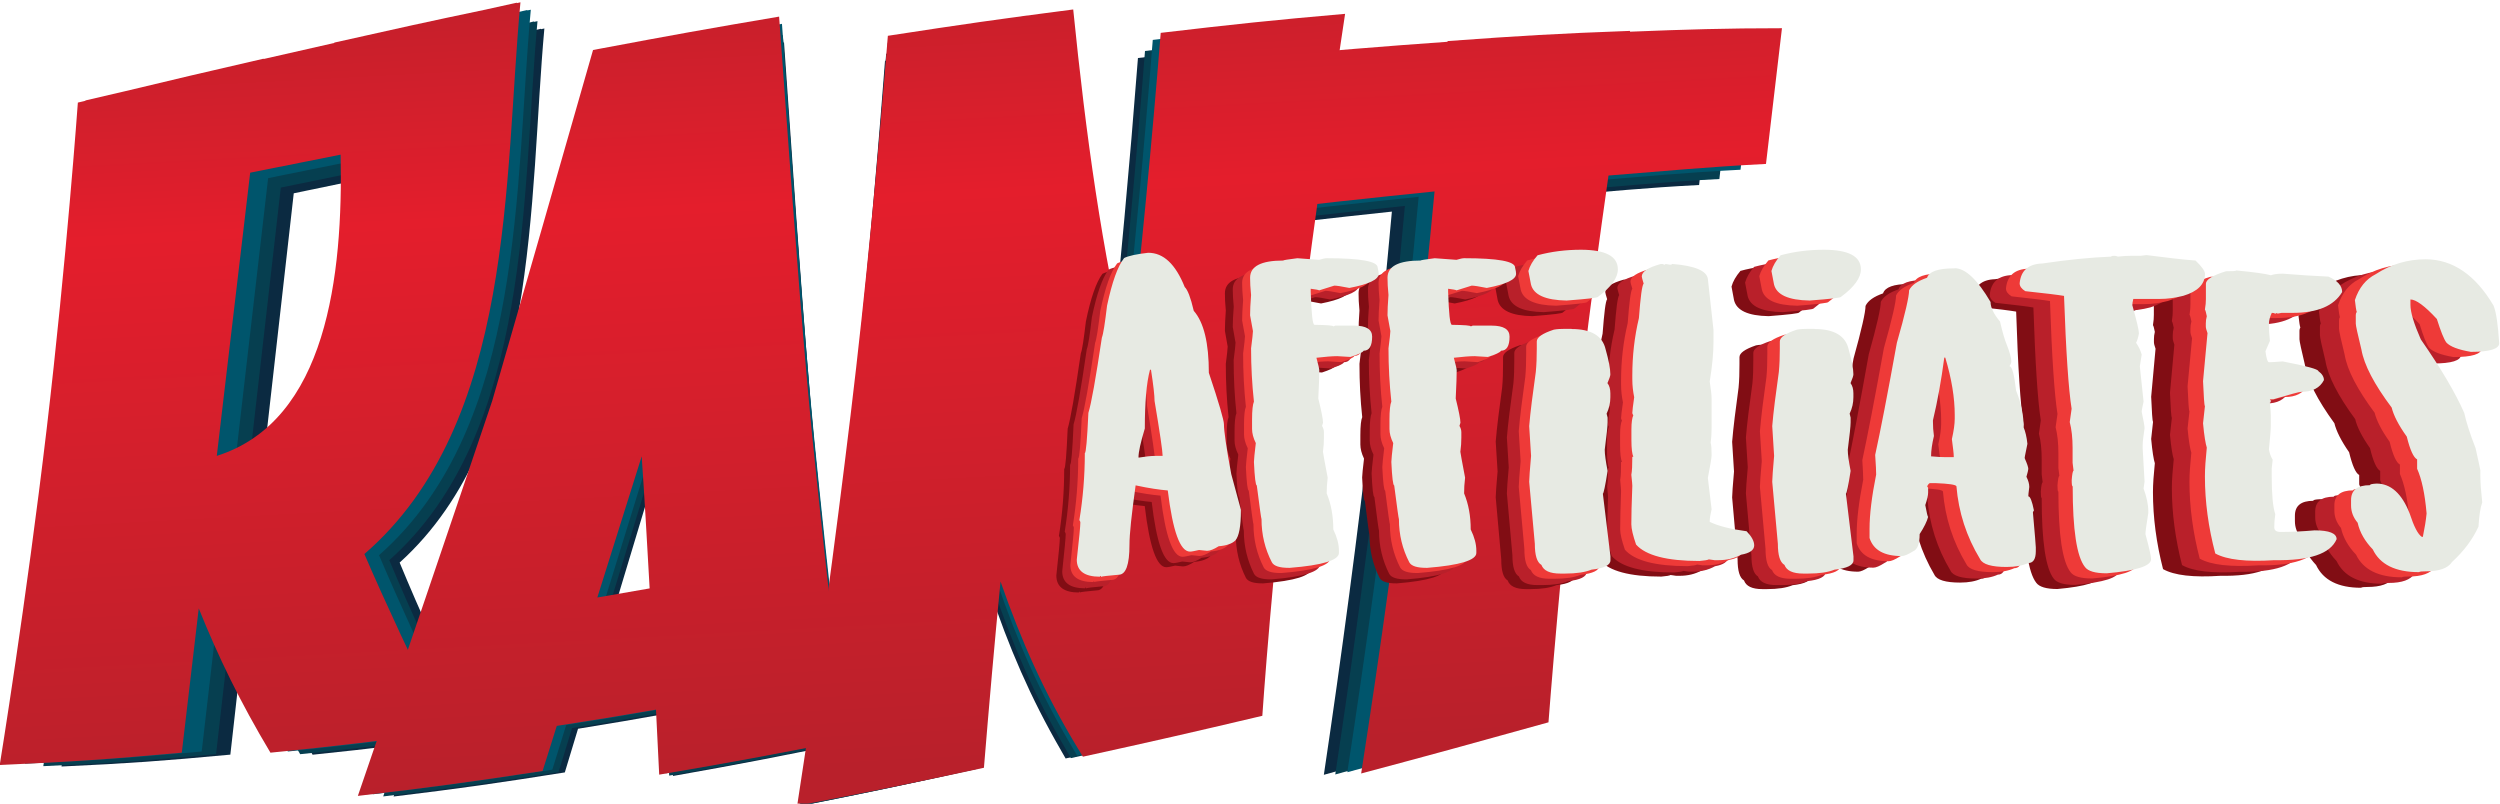 <svg xmlns="http://www.w3.org/2000/svg" xmlns:xlink="http://www.w3.org/1999/xlink" id="prefix__Layer_1" x="0" y="0" enable-background="new 0 0 280 90" version="1.1" viewBox="0 0 280 90" xml:space="preserve">
    <style>
        .prefix__st0{fill:#0b2a41}.prefix__st1{fill:#063f50}.prefix__st2{fill:#00556c}.prefix__st7{fill:#810d14}.prefix__st8{fill:#b9202a}.prefix__st9{fill:#ee3a38}.prefix__st10{fill:#e7eae3}
    </style>
    <path d="M176.17 6.38c.01-.05.02-.09.02-.09-7.55.3-11.34.53-18.95 1.11v.08c-6.47.48-12.94 1.04-19.43 1.65l-2 16.86c6.7-.81 13.39-1.58 20.08-2.29-.6 6.61-1.37 14.6-2.3 22.77-1.53 13.45-3.32 26.89-5.32 40.31 7.79-2.17 11.68-3.29 19.45-5.55 0 0 1.38-18.92 3.52-37.95.78-6.88 1.79-14.66 2.71-21.31 6.01-.5 10.33-.94 16.35-1.25.66-5.88 1-8.83 1.66-14.71-5.84-.01-9.96.13-15.79.37z" class="prefix__st0"/>
    <path d="M127.45 6.5c-.92 11.94-2.02 23.89-3.3 35.82-2.8-12.16-4.46-24.73-5.78-38.35-7.69 1.03-11.54 1.61-19.25 2.85-1.05 13.7-2.29 27.46-3.87 41.07-1.64 14.08-3.47 28.26-5.56 42.37 7.74-1.54 11.62-2.37 19.4-4.11.52-6.72 1.09-13.45 1.72-20.18 2.18 6.53 4.58 12.13 8.05 18.12v.02h.01c.16.28.31.56.48.84 7.46-1.71 11.18-2.6 18.64-4.43 0 0 1.04-16.35 3.37-36.59 1.51-13.15 3.3-26.34 5.22-39.48-7.63.69-11.46 1.11-19.13 2.05zM60.97 3.19c-.13.03-.25.06-.38.08 0-.02 0-.03.01-.05-1.15.26-2.3.54-3.45.8-5.42 1.19-9.16 2.05-15.51 3.54v.04c-2.45.58-4.9 1.16-7.34 1.74V9.3c-5.93 1.43-9.59 2.32-14.45 3.55-1.35.33-2.7.65-4.05.98 0 .02-.01.03-.01.04-.26.07-.51.13-.78.2 0 0-1.18 17.12-3.24 35.34-2.12 18.77-4.88 36.44-4.88 36.44 7.52-.35 11.31-.62 18.91-1.33 0 0 .73-6.47 1.76-15.63 2.03 5.26 4.3 10.15 7.45 15.64 7.31-.76 10.98-1.22 18.35-2.25-3.6-7.72-6.39-13.94-8.6-19.27C60.44 48.85 59.25 22.1 60.97 3.19zM29.43 52.35c.22-1.97.44-3.95.67-5.94.92-8.09 1.97-17.46 2.8-24.76 3.13-.66 6.26-1.3 9.39-1.95.26 13.12-1.43 28.87-12.86 32.65z" class="prefix__st0"/>
    <path d="M90.79 45.11c-1.14-13.4-2.03-26.9-2.98-40.36-7.39 1.3-11.08 2-18.48 3.46-.28.05-.55.11-.83.16-4.2 15.33-6.3 22.94-10.47 38.02-4.6 14.29-9.26 28.56-13.95 42.82 7.65-.93 11.49-1.48 19.18-2.7.49-1.63.98-3.26 1.48-4.89 3.55-.57 6.82-1.13 10.3-1.76.2 4.21.33 7.05.33 7.05 7.72-1.37 11.59-2.12 19.34-3.72.01 0-3.04-27.73-3.92-38.08zM68.95 67.69c1.53-5.1 3.08-10.2 4.61-15.3.26 4.08.56 9.23.83 14.31-1.83.35-3.62.67-5.44.99z" class="prefix__st0"/>
    <path d="M178.12 5.58c.01-.05.01-.09.01-.09-7.73.3-11.61.53-19.39 1.12 0 0 0 .03-.01.08-6.62.48-13.25 1.05-19.89 1.66-.82 6.81-1.22 10.21-2.05 17.02 6.86-.81 13.71-1.59 20.56-2.31-.61 6.67-1.4 14.74-2.35 22.98-1.56 13.58-3.4 27.15-5.45 40.7 7.97-2.19 11.96-3.32 19.91-5.6 0 0 1.41-19.1 3.6-38.31.79-6.94 1.84-14.8 2.77-21.51 6.15-.51 10.57-.95 16.74-1.27l1.7-14.85c-5.96 0-10.19.14-16.15.38z" class="prefix__st1"/>
    <path d="M128.24 5.71c-.94 12.06-2.07 24.12-3.38 36.16-2.86-12.27-4.56-24.96-5.91-38.72-7.87 1.04-11.81 1.63-19.7 2.88-1.08 13.83-2.34 27.72-3.96 41.46-1.68 14.21-3.55 28.53-5.69 42.77 7.92-1.55 11.9-2.39 19.85-4.15.54-6.79 1.12-13.58 1.76-20.37 2.23 6.59 4.68 12.25 8.23 18.29v.03h.01c.17.28.32.57.49.85 7.63-1.72 11.44-2.62 19.08-4.47 0 0 1.08-16.5 3.45-36.94 1.54-13.28 3.38-26.59 5.35-39.86-7.8.7-11.72 1.12-19.58 2.07zM60.2 2.37c-.14.03-.26.06-.39.08 0-.02 0-.03.01-.05-1.18.26-2.35.54-3.53.8-5.56 1.2-9.39 2.07-15.89 3.58v.04c-2.5.58-5.01 1.17-7.51 1.76v-.04c-6.07 1.44-9.81 2.34-14.79 3.58-1.38.34-2.77.65-4.15.99 0 .02-.01.03-.01.04-.26.07-.52.13-.79.2 0 0-1.21 17.28-3.31 35.67-2.17 18.95-4.99 36.79-4.99 36.79 7.7-.35 11.58-.62 19.35-1.35 0 0 .75-6.53 1.8-15.78 2.07 5.31 4.4 10.25 7.62 15.79 7.49-.77 11.24-1.23 18.78-2.27-3.68-7.79-6.54-14.07-8.8-19.46C59.66 48.46 58.44 21.46 60.2 2.37zM27.91 52c.23-1.98.46-3.99.68-5.99.94-8.17 2.02-17.63 2.86-25 3.2-.66 6.41-1.31 9.61-1.97.29 13.24-1.44 29.14-13.15 32.96z" class="prefix__st1"/>
    <path d="M90.73 44.68c-1.17-13.52-2.07-27.16-3.05-40.74-7.56 1.31-11.35 2.02-18.92 3.49-.28.05-.56.11-.85.16-4.3 15.47-6.44 23.16-10.71 38.38-4.71 14.42-9.47 28.83-14.28 43.23 7.83-.94 11.76-1.49 19.64-2.73.51-1.64 1.01-3.29 1.51-4.93 3.63-.57 6.98-1.14 10.54-1.78.21 4.25.34 7.11.34 7.11 7.9-1.39 11.87-2.14 19.8-3.75 0 0-3.12-27.99-4.02-38.44zm-22.36 22.8c1.57-5.15 3.15-10.3 4.72-15.44.28 4.12.57 9.32.85 14.45-1.88.34-3.71.66-5.57.99z" class="prefix__st1"/>
    <g>
        <path d="M180.16 4.34c.01-.05.01-.09.01-.09-7.91.3-11.88.54-19.85 1.13 0 0 0 .03-.01.08-6.78.49-13.56 1.06-20.36 1.69l-2.1 17.23c7.02-.82 14.03-1.61 21.04-2.34-.62 6.75-1.44 14.92-2.41 23.26-1.6 13.74-3.48 27.48-5.58 41.19 8.16-2.22 12.24-3.36 20.38-5.67 0 0 1.44-19.33 3.69-38.76.82-7.03 1.88-14.98 2.84-21.77 6.3-.52 10.82-.96 17.13-1.28.7-6.01 1.04-9.02 1.74-15.03-6.09-.03-10.42.12-16.52.36z" class="prefix__st2"/>
        <path d="M129.11 4.47c-.96 12.2-2.12 24.41-3.46 36.59-2.93-12.42-4.68-25.26-6.05-39.18-8.05 1.06-12.09 1.65-20.17 2.91-1.1 13.99-2.4 28.05-4.05 41.96-1.71 14.38-3.63 28.87-5.82 43.28 8.11-1.57 12.18-2.42 20.32-4.2.55-6.87 1.15-13.74 1.8-20.61 2.28 6.67 4.79 12.4 8.43 18.51v.03h.02c.17.29.33.57.5.86 7.81-1.74 11.71-2.65 19.53-4.52 0 0 1.1-16.7 3.53-37.38 1.58-13.44 3.46-26.9 5.47-40.33-8 .69-12.02 1.12-20.05 2.08zM59.45 1.09c-.14.03-.27.06-.4.08 0-.02 0-.03.01-.05-1.21.26-2.41.55-3.62.81-5.67 1.21-9.6 2.09-16.25 3.61v.04c-2.56.59-5.13 1.18-7.69 1.78v-.04c-6.22 1.46-10.05 2.37-15.14 3.62-1.41.34-2.83.66-4.25 1.01 0 .02-.01.03-.01.04-.27.07-.54.13-.82.2 0 0-1.24 17.49-3.39 36.1-2.22 19.18-5.11 37.24-5.11 37.24 7.89-.35 11.85-.63 19.81-1.36 0 0 .76-6.61 1.85-15.97 2.12 5.37 4.5 10.37 7.8 15.97 7.67-.78 11.51-1.25 19.22-2.3-3.77-7.89-6.69-14.24-9.01-19.69 16.44-14.45 15.2-41.77 17-61.09zM26.4 51.31c.23-2.01.47-4.03.7-6.06.96-8.27 2.07-17.84 2.93-25.3 3.28-.67 6.56-1.33 9.84-1.99.28 13.39-1.49 29.48-13.47 33.35z" class="prefix__st2"/>
        <path d="M90.7 43.9c-1.19-13.68-2.12-27.48-3.12-41.23C79.84 4 75.97 4.71 68.22 6.2c-.29.06-.57.11-.87.17-4.4 15.66-6.6 23.44-10.97 38.84-4.82 14.59-9.7 29.18-14.62 43.75 8.02-.95 12.04-1.51 20.1-2.76.52-1.66 1.03-3.33 1.55-4.99 3.72-.58 7.14-1.15 10.79-1.8l.35 7.2c8.09-1.4 12.15-2.17 20.26-3.8.01 0-3.19-28.33-4.11-38.91zM67.81 66.98l4.83-15.63c.28 4.17.59 9.43.87 14.62-1.92.35-3.8.68-5.7 1.01z" class="prefix__st2"/>
    </g>
    <g>
        <linearGradient id="prefix__SVGID_1_" x1="167.775" x2="174.205" y1="-14.851" y2="104.744" gradientUnits="userSpaceOnUse">
            <stop offset="0" stop-color="#B9202B"/>
            <stop offset=".277" stop-color="#E41E2C"/>
            <stop offset=".809" stop-color="#B9202B"/>
        </linearGradient>
        <path fill="url(#prefix__SVGID_1_)" d="M182.55 3.55c.01-.06.02-.09.02-.09-8.15.3-12.24.54-20.44 1.14 0 0 0 .03-.01.08-6.98.49-13.96 1.07-20.95 1.7-.86 6.97-1.29 10.46-2.16 17.42 7.22-.83 14.44-1.63 21.66-2.36-.64 6.83-1.48 15.09-2.48 23.53-1.65 13.9-3.58 27.79-5.74 41.66 8.4-2.24 12.6-3.4 20.98-5.73 0 0 1.48-19.56 3.8-39.22.84-7.11 1.94-15.15 2.92-22.02 6.49-.52 11.14-.97 17.64-1.3.72-6.08 1.07-9.12 1.79-15.2-6.29 0-10.74.14-17.03.39z"/>
        <linearGradient id="prefix__SVGID_2_" x1="116.839" x2="123.269" y1="-12.112" y2="107.481" gradientUnits="userSpaceOnUse">
            <stop offset="0" stop-color="#B9202B"/>
            <stop offset=".277" stop-color="#E41E2C"/>
            <stop offset=".809" stop-color="#B9202B"/>
        </linearGradient>
        <path fill="url(#prefix__SVGID_2_)" d="M130 3.68c-.99 12.34-2.18 24.69-3.57 37.02-3.02-12.56-4.81-25.55-6.23-39.64-8.29 1.07-12.44 1.67-20.76 2.95-1.14 14.15-2.47 28.37-4.17 42.44-1.76 14.54-3.73 29.21-5.99 43.79 8.35-1.59 12.54-2.45 20.92-4.25.57-6.95 1.18-13.91 1.86-20.86 2.35 6.75 4.93 12.54 8.68 18.72v.03h.02c.18.29.34.58.52.87 8.04-1.76 12.06-2.68 20.1-4.58 0 0 1.13-16.9 3.63-37.82 1.63-13.59 3.57-27.21 5.64-40.8-8.25.72-12.38 1.16-20.65 2.13z"/>
        <linearGradient id="prefix__SVGID_3_" x1="26.43" x2="32.86" y1="-7.251" y2="112.343" gradientUnits="userSpaceOnUse">
            <stop offset="0" stop-color="#B9202B"/>
            <stop offset=".277" stop-color="#E41E2C"/>
            <stop offset=".809" stop-color="#B9202B"/>
        </linearGradient>
        <path fill="url(#prefix__SVGID_3_)" d="M58.29.26l-.41.09c0-.02 0-.03.01-.05-1.24.27-2.48.55-3.72.82-5.84 1.22-9.88 2.11-16.73 3.65v.04c-2.64.6-5.28 1.19-7.92 1.8 0-.02.01-.04.01-.04-6.4 1.47-10.34 2.4-15.58 3.66-1.46.34-2.92.67-4.38 1.02 0 .02-.01.03-.01.04-.28.07-.55.13-.84.2 0 0-1.27 17.69-3.49 36.52C2.94 67.41-.03 85.68-.03 85.68c8.12-.36 12.2-.64 20.39-1.38 0 0 .79-6.69 1.9-16.16 2.19 5.44 4.64 10.49 8.03 16.16 7.89-.79 11.84-1.27 19.79-2.33-3.88-7.98-6.89-14.4-9.27-19.92C57.72 47.44 56.44 19.8 58.29.26zm-34.01 50.8c.24-2.03.48-4.08.72-6.13.99-8.37 2.13-18.05 3.02-25.59 3.38-.68 6.75-1.34 10.13-2.02.28 13.56-1.54 29.83-13.87 33.74z"/>
        <linearGradient id="prefix__SVGID_4_" x1="62.279" x2="68.709" y1="-9.178" y2="110.414" gradientUnits="userSpaceOnUse">
            <stop offset="0" stop-color="#B9202B"/>
            <stop offset=".277" stop-color="#E41E2C"/>
            <stop offset=".809" stop-color="#B9202B"/>
        </linearGradient>
        <path fill="url(#prefix__SVGID_4_)" d="M90.47 43.57c-1.23-13.84-2.19-27.8-3.21-41.71-7.97 1.35-11.96 2.07-19.94 3.57-.3.06-.59.11-.9.17-4.53 15.84-6.79 23.71-11.29 39.29-4.97 14.76-9.99 29.52-15.05 44.25 8.25-.96 12.39-1.53 20.69-2.79.54-1.68 1.06-3.37 1.59-5.05 3.83-.59 7.35-1.17 11.11-1.82.22 4.35.36 7.28.36 7.28 8.33-1.42 12.5-2.2 20.86-3.84.01.01-3.28-28.64-4.22-39.35zM66.9 66.92c1.66-5.27 3.32-10.54 4.97-15.81.29 4.21.6 9.54.89 14.79-1.96.35-3.9.68-5.86 1.02z"/>
    </g>
    <g>
        <defs>
            <path id="prefix__SVGID_5_" d="M182.55 3.55c.01-.06.02-.09.02-.09-8.15.3-12.24.54-20.44 1.14 0 0 0 .03-.01.08-4.03.29-8.06.61-12.1.94.2-1.36.4-2.71.61-4.07-8.23.72-12.36 1.16-20.63 2.13-.99 12.34-2.18 24.69-3.57 37.02-3.02-12.56-4.81-25.55-6.23-39.64-8.29 1.07-12.44 1.67-20.76 2.95-1.14 14.15-2.47 28.37-4.17 42.44-1.76 14.54-3.73 29.21-5.99 43.79 8.35-1.59 12.54-2.45 20.92-4.25.57-6.95 1.18-13.91 1.86-20.86 2.35 6.75 4.93 12.54 8.68 18.72v.03h.02c.18.29.34.58.52.87 8.04-1.76 12.06-2.68 20.1-4.58 0 0 1.13-16.9 3.63-37.82.78-6.5 1.63-13 2.53-19.5 4.38-.49 8.76-.96 13.15-1.41-.64 6.83-1.48 15.09-2.48 23.53-1.65 13.9-3.58 27.79-5.74 41.66 8.4-2.24 12.6-3.4 20.98-5.73 0 0 1.48-19.56 3.8-39.22.84-7.11 1.94-15.15 2.92-22.02 6.49-.52 11.14-.97 17.64-1.3.72-6.08 1.07-9.12 1.79-15.2-6.31 0-10.76.14-17.05.39z"/>
        </defs>
        <clipPath id="prefix__SVGID_6_">
            <use overflow="visible" xlink:href="#prefix__SVGID_5_"/>
        </clipPath>
        <g clip-path="url(#prefix__SVGID_6_)"/>
    </g>
    <g>
        <path d="M130.03 33.9c.31.29.64 1.16.98 2.66 1.11 1.3 1.65 3.62 1.65 6.94 1.11 3.4 1.65 5.33 1.65 5.75 0 .75.26 2.61.8 5.6l1.05 3.99v.09c0 1.78-.21 2.87-.59 3.34-.36.37-.98.59-1.82.66-.51.33-.93.51-1.26.51l-.88-.09c-.49.11-.8.18-.98.18-1.08 0-1.88-2.28-2.42-6.85-.85-.07-2.03-.24-3.5-.57-.44 3.23-.67 5.44-.67 6.67 0 2.22-.39 3.34-1.18 3.34-1.18.11-1.83.18-1.93.24v-.09c-.08 0-.1.02-.1.09-1.67 0-2.52-.64-2.52-1.91.26-2.39.39-3.78.39-4.17 0-.07-.03-.15-.1-.26.39-2.44.59-4.94.59-7.51.13 0 .26-1.49.39-4.5.31-1.01.8-3.82 1.47-8.43.16-.4.33-1.58.57-3.58.54-2.63 1.16-4.41 1.85-5.33.46-.24 1.34-.44 2.62-.59 1.63-.03 2.94 1.25 3.94 3.82zm-3.78 9.26c-.39 1.49-.57 3.69-.57 6.58-.46 1.56-.69 2.63-.69 3.25h.1c.64-.11 1.23-.18 1.75-.18h.77v-.07c0-.44-.28-2.48-.87-6.1 0-.59-.13-1.76-.39-3.49h-.1zM144.67 30.84c.36-.11.64-.18.82-.18 3.7 0 5.56.35 5.56 1.05.08.33.1.55.1.7 0 .64-1.06 1.16-3.19 1.58-.85-.18-1.41-.26-1.65-.26l-1.65.53c-.13-.07-.44-.11-.93-.18v.35c.08 2.44.21 3.67.41 3.69 1.36.02 2.06.07 2.06.18l.21-.09h2.06c1.31 0 1.96.42 1.96 1.23 0 1.05-.31 1.58-.93 1.58-.1.2-.59.42-1.44.7l-1.44-.09c-.57 0-1.31.07-2.26.18.21.79.31 1.25.31 1.4 0 .57-.02 1.62-.1 3.16.33 1.38.51 2.31.51 2.72l-.1.35c.13.22.21.46.21.7v.62c0 .5-.03 1.03-.1 1.58 0 .11.18 1.08.51 2.9-.08.64-.1 1.23-.1 1.76.49 1.21.72 2.55.72 4.04.41.86.62 1.65.62 2.37v.26c0 .81-1.78 1.38-5.35 1.67h-.1c-1 0-1.62-.2-1.85-.62-.75-1.49-1.13-3.09-1.13-4.83-.03-.02-.21-1.29-.51-3.78-.13 0-.23-.88-.31-2.63 0-.29.08-.99.21-2.11-.28-.59-.41-1.12-.41-1.58v-1.05c0-1.05.08-1.73.21-2.02-.21-1.93-.31-3.93-.31-5.97.13-1.03.21-1.69.21-1.93l-.31-1.76c0-.55.03-1.29.1-2.28-.08-.77-.1-1.43-.1-1.93 0-1.29 1.21-1.93 3.6-1.93 0-.04.51-.13 1.54-.26l2.34.18zM159.64 30.84c.36-.11.64-.18.82-.18 3.7 0 5.56.35 5.56 1.05.08.33.1.55.1.7 0 .64-1.06 1.16-3.19 1.58-.85-.18-1.41-.26-1.65-.26l-1.65.53c-.13-.07-.44-.11-.93-.18v.35c.08 2.44.21 3.67.41 3.69 1.36.02 2.06.07 2.06.18l.21-.09h2.06c1.31 0 1.96.42 1.96 1.23 0 1.05-.31 1.58-.93 1.58-.1.2-.59.42-1.44.7l-1.44-.09c-.57 0-1.31.07-2.26.18.21.79.31 1.25.31 1.4 0 .57-.02 1.62-.1 3.16.33 1.38.51 2.31.51 2.72l-.1.35c.13.22.21.46.21.7v.62c0 .5-.03 1.03-.1 1.58 0 .11.18 1.08.51 2.9-.08.64-.1 1.23-.1 1.76.49 1.21.72 2.55.72 4.04.41.86.62 1.65.62 2.37v.26c0 .81-1.78 1.38-5.35 1.67h-.1c-1 0-1.62-.2-1.85-.62-.75-1.49-1.13-3.09-1.13-4.83-.03-.02-.21-1.29-.51-3.78-.13 0-.23-.88-.31-2.63 0-.29.08-.99.21-2.11-.28-.59-.41-1.12-.41-1.58v-1.05c0-1.05.08-1.73.21-2.02-.21-1.93-.31-3.93-.31-5.97.13-1.03.21-1.69.21-1.93l-.31-1.76c0-.55.03-1.29.1-2.28-.08-.77-.1-1.43-.1-1.93 0-1.29 1.21-1.93 3.6-1.93 0-.04.51-.13 1.54-.26l2.34.18zM177.2 31.92c0 .94-.72 1.98-2.16 3.07 0 .11-1.13.24-3.42.42-2.32-.04-3.6-.64-3.88-1.8l-.28-1.51c.15-.57.49-1.16 1-1.76 1.52-.42 3.09-.62 4.73-.62 2.68 0 4.01.73 4.01 2.2zm-5.04 6.67c2.14 0 3.37.77 3.7 2.28.33 1.21.51 2.15.51 2.81 0 .15-.1.46-.31.97.21.29.31.66.31 1.14v.44c0 .62-.13 1.23-.41 1.84l.1.44v.53c0 .42-.1 1.43-.31 3.07 0 .51.1 1.29.31 2.37-.26 1.69-.44 2.55-.51 2.55l.82 7.02v.44c0 .55-.69.9-2.06 1.05-.69.29-1.65.44-2.88.44h-.51c-1.16 0-1.83-.33-2.06-.97-.49-.29-.72-1.08-.72-2.37l-.62-6.94c0-.4.08-1.36.21-2.9l-.21-3.34c.13-1.6.39-3.62.72-6.06.08-.81.1-1.69.1-2.63V40c0-.46.62-.9 1.85-1.32.36-.07.77-.09 1.23-.09h.74zM182.06 31.31l.21.09c.08 0 .1-.02.1-.09l.51.09c.13 0 .21-.02.21-.09 2.49.2 3.78.77 3.91 1.67l.62 5.71v1.4c0 1.14-.13 2.61-.41 4.39.13.86.21 1.51.21 1.93v3.25c0 .55-.03 1.12-.1 1.67.08.26.1.72.1 1.4 0 .24-.13 1.08-.41 2.55l.41 3.51c-.13.55-.21.99-.21 1.32v.09c.92.46 2.26.81 4.01 1.05.54.57.82 1.1.82 1.58 0 .53-.49.88-1.44 1.05-.75.42-1.57.61-2.47.61h-.41l-.62-.09c-.1.07-.44.13-1.03.18-3.55 0-5.84-.62-6.89-1.84-.33-.99-.51-1.76-.51-2.28 0-.9.03-2.35.1-4.3 0-.09-.02-.51-.1-1.23.08-.42.1-1.08.1-2.02h.1c-.13-.31-.21-.92-.21-1.84v-1.23c0-.77.08-1.29.21-1.58-.08-.11-.1-.2-.1-.26 0-.24.08-.83.21-1.76-.13-.64-.21-1.29-.21-2.02v-.44c0-2.17.23-4.32.72-6.41.18-2.35.33-3.64.51-3.86-.13-.44-.21-.7-.21-.79 0-.55.69-1.01 2.06-1.4h.21zM203.67 31.92c0 .94-.72 1.98-2.16 3.07 0 .11-1.13.24-3.42.42-2.32-.04-3.6-.64-3.88-1.8l-.28-1.51c.15-.57.49-1.16 1-1.76 1.52-.42 3.09-.62 4.73-.62 2.67 0 4.01.73 4.01 2.2zm-5.04 6.67c2.14 0 3.37.77 3.7 2.28.33 1.21.51 2.15.51 2.81 0 .15-.1.46-.31.97.21.29.31.66.31 1.14v.44c0 .62-.13 1.23-.41 1.84l.1.44v.53c0 .42-.1 1.43-.31 3.07 0 .51.1 1.29.31 2.37-.26 1.69-.44 2.55-.51 2.55l.82 7.02v.44c0 .55-.69.9-2.06 1.05-.69.29-1.65.44-2.88.44h-.51c-1.16 0-1.83-.33-2.06-.97-.49-.29-.72-1.08-.72-2.37l-.61-6.93c0-.4.08-1.36.21-2.9l-.21-3.33c.13-1.6.39-3.62.72-6.06.08-.81.1-1.69.1-2.63V40c0-.46.62-.9 1.85-1.32.36-.07.77-.09 1.23-.09h.73zM213.88 31.79c1.16 0 2.47 1.25 3.91 3.78 0 .59.33 1.34 1.03 2.19.28 1.25.54 2.11.72 2.55.33.88.51 1.51.51 1.93 0 .15-.08.33-.21.53.28 0 .51.9.72 2.72.54 1.38.82 2.77.82 4.13.18.46.33 1.07.41 1.84l-.31 1.58c.28.64.41 1.05.41 1.23 0 .11-.08.42-.21.88.21.42.31.79.31 1.14-.08.59-.1.94-.1 1.05.21 0 .41.53.62 1.58l-.1.18v.09c.21 2.39.31 3.67.31 3.86v.44c0 .88-.28 1.32-.82 1.32-.62.29-1.41.44-2.37.44-1.62 0-2.6-.29-2.88-.88-1.49-2.52-2.34-5.25-2.57-8.16-.08-.18-.82-.29-2.26-.35h-.62c-.08 0-.18.11-.31.35l.1.18v.53c0 .31-.1.77-.31 1.4.15.88.26 1.32.31 1.32-.13.51-.44 1.16-.93 1.93 0 1.1-.23 1.73-.72 1.93-.54.35-.95.53-1.23.53-1.93 0-3.09-.68-3.5-2.02v-1.05c0-1.56.23-3.58.72-6.06 0-.33-.02-1.08-.1-2.2.54-2.55 1.34-6.74 2.37-12.56.9-3.23 1.34-5.2 1.34-5.88.28-.59.95-1.05 1.96-1.4.23-.7 1.21-1.05 2.88-1.05h.1zm-1.13 10.01c-.33 2.59-.75 4.94-1.23 7.02V49c0 .51.02 1.03.1 1.58-.21.88-.31 1.65-.31 2.28.69.07 1.21.09 1.54.09h.93v-.09c0-.29-.08-.94-.21-1.93.21-.92.31-1.69.31-2.28v-.44c0-1.87-.33-4.02-1.03-6.41h-.1zM234.76 30.32c2.21.29 3.99.51 5.35.61.69.68 1.03 1.19 1.03 1.49 0 1.16-.8 1.98-2.37 2.46-.9.24-1.75.35-2.57.35h-2.88c-.08.33-.1.55-.1.7.49 1.78.72 2.83.72 3.16-.08.46-.18.81-.31 1.05.28.42.49.86.62 1.32l-.21 1.32.41 3.95c-.13.59-.21.97-.21 1.14.21.99.31 1.6.31 1.84-.13.86-.21 1.51-.21 1.93V52c.13 2.31.21 3.53.21 3.69l-.1.79c.33.92.51 1.78.51 2.55v.18c-.21 1.29-.31 2.09-.31 2.37.41 1.54.62 2.48.62 2.81 0 .77-1.62 1.29-4.84 1.58-1.26 0-2.03-.24-2.37-.7-.9-1.16-1.34-4.19-1.34-9.04-.08 0-.1-.24-.1-.7.05-.7.13-1.05.21-1.05l-.1-.88v-1.67c0-1.12-.1-2.09-.31-2.9l.21-1.49c-.33-2.13-.62-6.34-.82-12.64-.62-.11-2.03-.29-4.22-.53-.41-.26-.62-.55-.62-.88.13-1.43.95-2.17 2.47-2.22 2.75-.42 5.25-.68 7.51-.77 0-.07.1-.09.31-.09.15 0 .28.02.41.09.59-.07 1.06-.09 1.44-.09h1.03l.62-.09zM248.32 32.58c.28-.11.72-.18 1.29-.18 1.78.15 3.42.26 4.99.33 1 .46 1.49 1.03 1.49 1.73-.9 1.56-2.7 2.33-5.37 2.33h-1.21l-.49.09v-.09l-.21.09c-.13-.07-.26-.09-.39-.09-.21.44-.31.86-.31 1.23v.18c0 .44.03 1.01.1 1.73l-.49 1.16c.1.81.23 1.23.39 1.23s.64-.02 1.49-.09c2.6.51 3.88.88 3.88 1.08.41.31.62.64.62 1.01-.44.88-1.26 1.32-2.49 1.32-.21 0-1.21.29-3.01.83h-.39l.1.15c0 .15-.03.24-.1.24.08.66.1 1.12.1 1.4v1.25c0 .37-.08 1.23-.21 2.57.08.44.21.83.41 1.16l-.1.99v.81c0 2.06.13 3.49.39 4.3-.08.57-.1 1.01-.1 1.34v.15c0 .33.23.5.69.5 1.21 0 2.44-.07 3.7-.18 1.59 0 2.39.33 2.39.99-.69 1.65-2.96 2.41-6.79 2.35-3.04.2-5.17-.04-6.43-.75-.75-2.92-1.13-5.79-1.13-8.63 0-.88.08-1.95.21-3.23-.13-.4-.28-1.29-.41-2.72l.21-1.91c-.08-.13-.13-1.08-.21-2.81l.49-5.38c-.13-.35-.18-.59-.18-.75v-.33c0-.26.03-.53.1-.81-.08-.37-.13-.64-.21-.75.08-.46.1-.86.1-1.16v-1.73c0-.46.72-.94 2.19-1.4.75 0 1.11-.02 1.11-.09 1.96.19 3.22.36 3.79.54zM272.57 35.98c.28.72.49 2.13.62 4.21 0 .64-1.03.97-3.09.97-1.36-.24-2.26-.59-2.67-1.05-.28-.4-.62-1.27-1.03-2.63-1.31-1.47-2.29-2.19-2.88-2.19v.61c0 .83.39 2.13 1.13 3.86 2.21 3.27 3.78 6.01 4.73 8.25.21.99.62 2.3 1.23 3.95.33 1.56.51 2.39.51 2.46v.62c0 .77.08 1.76.21 2.98-.21.57-.33 1.47-.41 2.72-.64 1.43-1.59 2.74-2.88 3.95-.44.7-1.39 1.05-2.88 1.05-.39 0-.64.02-.72.09-2.57 0-4.24-.86-5.04-2.55-.85-.9-1.42-1.91-1.65-2.98-.49-.59-.72-1.25-.72-1.93v-.61c0-1.12.69-1.67 2.06-1.67 0-.11.23-.15.72-.18 1.54 0 2.75 1.12 3.6 3.34.46 1.47.9 2.35 1.34 2.63h.1c.21-1.01.34-1.89.41-2.63-.18-2.2-.54-3.86-1.03-5V53.2c-.39-.2-.77-1.05-1.13-2.55-.9-1.29-1.44-2.39-1.65-3.25-1.9-2.61-3.01-4.78-3.29-6.5-.41-1.71-.62-2.68-.62-2.9v-.97c0-.13.03-.24.1-.35-.05-.11-.13-.55-.21-1.32.44-1.38 1.21-2.35 2.26-2.9 1.67-1.12 3.47-1.67 5.45-1.67 2.98.01 5.45 1.74 7.43 5.19z" class="prefix__st7"/>
        <g>
            <path d="M130.84 33.44c.31.29.65 1.16.99 2.66 1.12 1.3 1.66 3.62 1.66 6.94 1.12 3.4 1.66 5.33 1.66 5.75 0 .75.26 2.61.81 5.6l1.07 3.99v.09c0 1.78-.21 2.87-.6 3.34-.36.37-.99.59-1.85.66-.52.33-.94.51-1.27.51l-.89-.09c-.49.11-.81.18-.99.18-1.09 0-1.9-2.28-2.44-6.85-.86-.07-2.05-.24-3.54-.57-.44 3.23-.68 5.44-.68 6.67 0 2.22-.39 3.34-1.2 3.34-1.2.11-1.85.18-1.95.24v-.1c-.08 0-.1.02-.1.09-1.69 0-2.55-.64-2.55-1.91.26-2.39.39-3.78.39-4.17 0-.07-.03-.15-.11-.26.39-2.44.6-4.94.6-7.51.13 0 .26-1.49.39-4.5.31-1.01.81-3.82 1.48-8.43.16-.4.34-1.58.57-3.58.55-2.63 1.17-4.41 1.87-5.33.47-.24 1.35-.44 2.65-.59 1.69-.01 3.01 1.27 4.03 3.83zm-3.83 9.27c-.39 1.49-.57 3.69-.57 6.58-.47 1.56-.7 2.63-.7 3.25h.1c.65-.11 1.25-.18 1.77-.18h.78v-.06c0-.44-.29-2.48-.88-6.1 0-.59-.13-1.76-.39-3.49h-.11zM145.64 30.39c.36-.11.65-.18.83-.18 3.74 0 5.62.35 5.62 1.05.08.33.1.55.1.7 0 .64-1.07 1.16-3.23 1.58-.86-.18-1.43-.26-1.66-.26l-1.66.53c-.13-.07-.44-.11-.94-.18v.35c.08 2.44.21 3.67.42 3.69 1.38.02 2.08.07 2.08.18l.21-.09h2.08c1.33 0 1.98.42 1.98 1.23 0 1.05-.31 1.58-.94 1.58-.1.2-.6.42-1.46.7l-1.46-.09c-.57 0-1.33.07-2.29.18.21.79.31 1.25.31 1.4 0 .57-.03 1.62-.1 3.16.34 1.38.52 2.31.52 2.72l-.1.35c.13.22.21.46.21.7v.62c0 .5-.03 1.03-.1 1.58 0 .11.18 1.08.52 2.9-.08.64-.1 1.23-.1 1.76.49 1.21.73 2.55.73 4.04.42.86.62 1.65.62 2.37v.26c0 .81-1.8 1.38-5.41 1.67h-.1c-1.01 0-1.64-.2-1.87-.62-.75-1.49-1.14-3.09-1.14-4.83-.03-.02-.21-1.29-.52-3.78-.13 0-.23-.88-.31-2.63 0-.29.08-.99.21-2.11-.29-.59-.42-1.12-.42-1.58V48.3c0-1.05.08-1.73.21-2.02-.21-1.93-.31-3.93-.31-5.97.13-1.03.21-1.69.21-1.93l-.31-1.76c0-.55.03-1.29.11-2.28-.08-.77-.11-1.43-.11-1.93 0-1.29 1.22-1.93 3.64-1.93 0-.04.52-.13 1.56-.26l2.37.17zM160.78 30.39c.36-.11.65-.18.83-.18 3.74 0 5.62.35 5.62 1.05.08.33.1.55.1.7 0 .64-1.07 1.16-3.23 1.58-.86-.18-1.43-.26-1.66-.26l-1.66.53c-.13-.07-.44-.11-.94-.18v.35c.08 2.44.21 3.67.42 3.69 1.38.02 2.08.07 2.08.18l.21-.09h2.08c1.33 0 1.98.42 1.98 1.23 0 1.05-.31 1.58-.94 1.58-.1.2-.6.42-1.46.7l-1.46-.09c-.57 0-1.33.07-2.29.18.21.79.31 1.25.31 1.4 0 .57-.03 1.62-.1 3.16.34 1.38.52 2.31.52 2.72l-.1.35c.13.22.21.46.21.7v.62c0 .5-.03 1.03-.1 1.58 0 .11.18 1.08.52 2.9-.08.64-.1 1.23-.1 1.76.49 1.21.73 2.55.73 4.04.42.86.62 1.65.62 2.37v.26c0 .81-1.8 1.38-5.41 1.67h-.1c-1.01 0-1.64-.2-1.87-.62-.75-1.49-1.14-3.09-1.14-4.83-.03-.02-.21-1.29-.52-3.78-.13 0-.23-.88-.31-2.63 0-.29.08-.99.21-2.11-.29-.59-.42-1.12-.42-1.58V48.3c0-1.05.08-1.73.21-2.02-.21-1.93-.31-3.93-.31-5.97.13-1.03.21-1.69.21-1.93l-.31-1.76c0-.55.03-1.29.11-2.28-.08-.77-.11-1.43-.11-1.93 0-1.29 1.22-1.93 3.64-1.93 0-.04.52-.13 1.56-.26l2.37.17zM178.55 31.47c0 .94-.73 1.98-2.19 3.07 0 .11-1.14.24-3.46.42-2.34-.04-3.64-.64-3.93-1.8l-.29-1.51c.16-.57.49-1.16 1.01-1.76 1.54-.42 3.12-.62 4.79-.62 2.71 0 4.07.73 4.07 2.2zm-5.1 6.67c2.16 0 3.41.77 3.75 2.28.34 1.21.52 2.15.52 2.81 0 .15-.1.46-.31.97.21.29.31.66.31 1.14v.44c0 .62-.13 1.23-.42 1.84l.1.44v.53c0 .42-.1 1.43-.31 3.07 0 .51.1 1.29.31 2.37-.26 1.69-.44 2.55-.52 2.55l.83 7.02v.44c0 .55-.7.9-2.08 1.05-.7.29-1.66.44-2.91.44h-.52c-1.17 0-1.85-.33-2.08-.97-.49-.29-.73-1.08-.73-2.37l-.62-6.94c0-.4.08-1.36.21-2.9l-.21-3.34c.13-1.6.39-3.62.73-6.06.08-.81.1-1.69.1-2.63v-.79c0-.46.62-.9 1.87-1.32.36-.07.78-.09 1.25-.09h.73zM183.46 30.85l.21.09c.08 0 .1-.02.1-.09l.52.09c.13 0 .21-.02.21-.09 2.52.2 3.82.77 3.95 1.67l.62 5.71v1.4c0 1.14-.13 2.61-.42 4.39.13.86.21 1.51.21 1.93v3.25c0 .55-.03 1.12-.1 1.67.08.26.1.72.1 1.4 0 .24-.13 1.08-.42 2.55l.42 3.51c-.13.55-.21.99-.21 1.32v.09c.94.46 2.29.81 4.06 1.05.55.57.83 1.1.83 1.58 0 .53-.49.88-1.46 1.05-.75.42-1.59.61-2.5.61h-.42l-.63-.09c-.1.07-.44.13-1.04.18-3.59 0-5.91-.62-6.97-1.84-.34-.99-.52-1.76-.52-2.28 0-.9.03-2.35.1-4.3 0-.09-.03-.51-.1-1.23.08-.42.1-1.08.1-2.02h.1c-.13-.31-.21-.92-.21-1.84v-1.23c0-.77.08-1.29.21-1.58-.08-.11-.1-.2-.1-.26 0-.24.08-.83.21-1.76-.13-.64-.21-1.29-.21-2.02v-.44c0-2.17.23-4.32.73-6.41.18-2.35.34-3.64.52-3.86-.13-.44-.21-.7-.21-.79 0-.55.7-1.01 2.08-1.4h.24zM205.32 31.47c0 .94-.73 1.98-2.19 3.07 0 .11-1.14.24-3.46.42-2.34-.04-3.64-.64-3.93-1.8l-.29-1.51c.16-.57.49-1.16 1.01-1.76 1.54-.42 3.12-.62 4.79-.62 2.71 0 4.07.73 4.07 2.2zm-5.1 6.67c2.16 0 3.41.77 3.75 2.28.34 1.21.52 2.15.52 2.81 0 .15-.1.46-.31.97.21.29.31.66.31 1.14v.44c0 .62-.13 1.23-.42 1.84l.1.44v.53c0 .42-.1 1.43-.31 3.07 0 .51.1 1.29.31 2.37-.26 1.69-.44 2.55-.52 2.55l.83 7.02v.44c0 .55-.7.9-2.08 1.05-.7.29-1.66.44-2.91.44h-.52c-1.17 0-1.85-.33-2.08-.97-.49-.29-.73-1.08-.73-2.37l-.62-6.94c0-.4.08-1.36.21-2.9l-.21-3.34c.13-1.6.39-3.62.73-6.06.08-.81.1-1.69.1-2.63v-.79c0-.46.62-.9 1.87-1.32.36-.07.78-.09 1.25-.09h.73zM215.64 31.34c1.17 0 2.5 1.25 3.95 3.78 0 .59.34 1.34 1.04 2.19.29 1.25.55 2.11.73 2.55.34.88.52 1.51.52 1.93 0 .15-.08.33-.21.53.29 0 .52.9.73 2.72.55 1.38.83 2.77.83 4.13.18.46.34 1.07.42 1.84l-.31 1.58c.29.64.42 1.05.42 1.23 0 .11-.08.42-.21.88.21.42.31.79.31 1.14-.08.59-.1.94-.1 1.05.21 0 .42.53.62 1.58l-.1.18v.09c.21 2.39.31 3.67.31 3.86v.44c0 .88-.29 1.32-.83 1.32-.62.29-1.43.44-2.39.44-1.64 0-2.63-.29-2.91-.88-1.51-2.52-2.37-5.25-2.6-8.16-.08-.18-.83-.29-2.29-.35h-.62c-.08 0-.18.11-.31.35l.1.18v.53c0 .31-.1.77-.31 1.4.16.88.26 1.32.31 1.32-.13.51-.44 1.16-.94 1.93 0 1.1-.23 1.73-.73 1.93-.55.35-.96.53-1.25.53-1.95 0-3.12-.68-3.54-2.02v-1.05c0-1.56.23-3.58.73-6.06 0-.33-.03-1.08-.1-2.2.55-2.55 1.35-6.74 2.39-12.56.91-3.23 1.35-5.2 1.35-5.88.29-.59.96-1.05 1.98-1.4.23-.7 1.22-1.05 2.91-1.05h.1zm-1.14 10.01c-.34 2.59-.75 4.94-1.25 7.02v.18c0 .51.03 1.03.1 1.58-.21.88-.31 1.65-.31 2.28.7.07 1.22.09 1.56.09h.94v-.09c0-.29-.08-.94-.21-1.93.21-.92.31-1.69.31-2.28v-.44c0-1.87-.34-4.02-1.04-6.41h-.1zM236.77 29.87c2.24.29 4.03.51 5.41.61.7.68 1.04 1.19 1.04 1.49 0 1.16-.81 1.98-2.39 2.46-.91.24-1.77.35-2.6.35h-2.91c-.08.33-.1.55-.1.7.5 1.78.73 2.83.73 3.16-.08.46-.18.81-.31 1.05.29.42.49.86.62 1.32l-.21 1.32.42 3.95c-.13.59-.21.97-.21 1.14.21.99.31 1.6.31 1.84-.13.86-.21 1.51-.21 1.93v.35c.13 2.31.21 3.53.21 3.69l-.1.79c.34.92.52 1.78.52 2.55v.18c-.21 1.29-.31 2.09-.31 2.37.42 1.54.62 2.48.62 2.81 0 .77-1.64 1.29-4.89 1.58-1.27 0-2.05-.24-2.39-.7-.91-1.16-1.35-4.19-1.35-9.04-.08 0-.1-.24-.1-.7.05-.7.13-1.05.21-1.05l-.11-.88v-1.67c0-1.12-.1-2.09-.31-2.9l.21-1.49c-.34-2.13-.62-6.34-.83-12.64-.62-.11-2.05-.29-4.27-.53-.42-.26-.62-.55-.62-.88.13-1.43.96-2.17 2.5-2.22 2.78-.42 5.31-.68 7.6-.77 0-.07.1-.09.31-.09.16 0 .29.02.42.09.6-.07 1.07-.09 1.46-.09h1.04l.59-.08zM250.48 32.13c.29-.11.73-.18 1.3-.18 1.8.15 3.46.26 5.05.33 1.02.46 1.51 1.03 1.51 1.73-.91 1.56-2.73 2.33-5.44 2.33h-1.22l-.49.09v-.09l-.21.09c-.13-.07-.26-.09-.39-.09-.21.44-.31.86-.31 1.23v.18c0 .44.03 1.01.11 1.73l-.5 1.16c.1.81.23 1.23.39 1.23s.65-.02 1.51-.09c2.63.51 3.93.88 3.93 1.08.42.31.62.64.62 1.01-.44.88-1.27 1.32-2.52 1.32-.21 0-1.22.29-3.04.83h-.39l.1.15c0 .15-.03.24-.1.24.08.66.1 1.12.1 1.4v1.25c0 .37-.08 1.23-.21 2.57.08.44.21.83.42 1.16l-.1.99v.81c0 2.06.13 3.49.39 4.3-.08.57-.1 1.01-.1 1.34v.15c0 .33.23.5.7.5 1.22 0 2.47-.07 3.75-.18 1.61 0 2.42.33 2.42.99-.7 1.65-2.99 2.41-6.87 2.35-3.07.2-5.23-.04-6.5-.75-.75-2.92-1.14-5.79-1.14-8.63 0-.88.08-1.95.21-3.23-.13-.4-.29-1.29-.42-2.72l.21-1.91c-.08-.13-.13-1.08-.21-2.81l.49-5.38c-.13-.35-.18-.59-.18-.75v-.33c0-.26.03-.53.11-.81-.08-.37-.13-.64-.21-.75.08-.46.1-.86.1-1.16v-1.73c0-.46.73-.94 2.21-1.4.75 0 1.12-.02 1.12-.09 1.95.19 3.22.36 3.8.54zM275.01 35.53c.29.72.49 2.13.62 4.21 0 .64-1.04.97-3.12.97-1.38-.24-2.29-.59-2.71-1.05-.29-.4-.62-1.27-1.04-2.63-1.33-1.47-2.31-2.19-2.91-2.19v.61c0 .83.39 2.13 1.14 3.86 2.24 3.27 3.82 6.01 4.79 8.25.21.99.62 2.3 1.25 3.95.34 1.56.52 2.39.52 2.46v.62c0 .77.08 1.76.21 2.98-.21.57-.34 1.47-.42 2.72-.65 1.43-1.61 2.74-2.91 3.95-.44.7-1.4 1.05-2.91 1.05-.39 0-.65.02-.73.09-2.6 0-4.29-.86-5.1-2.55-.86-.9-1.43-1.91-1.66-2.98-.5-.59-.73-1.25-.73-1.93v-.62c0-1.12.7-1.67 2.08-1.67 0-.11.23-.15.73-.18 1.56 0 2.78 1.12 3.64 3.34.47 1.47.91 2.35 1.35 2.63h.1c.21-1.01.34-1.89.42-2.63-.18-2.2-.55-3.86-1.04-5v-1.05c-.39-.2-.78-1.05-1.14-2.55-.91-1.29-1.46-2.39-1.66-3.25-1.92-2.61-3.04-4.78-3.33-6.5-.42-1.71-.62-2.68-.62-2.9v-.97c0-.13.03-.24.1-.35-.05-.11-.13-.55-.21-1.32.44-1.38 1.22-2.35 2.29-2.9 1.69-1.12 3.51-1.67 5.51-1.67 2.99.02 5.48 1.75 7.49 5.2z" class="prefix__st8"/>
        </g>
        <g>
            <path d="M131.84 32.73c.31.29.66 1.16 1 2.66 1.13 1.3 1.68 3.62 1.68 6.94 1.13 3.4 1.68 5.33 1.68 5.75 0 .75.26 2.61.81 5.6l1.08 3.99v.09c0 1.78-.21 2.87-.6 3.34-.37.37-1 .59-1.86.66-.53.33-.95.51-1.29.51l-.89-.09c-.5.11-.81.18-1 .18-1.1 0-1.92-2.28-2.47-6.85-.87-.07-2.07-.24-3.57-.57-.45 3.23-.68 5.44-.68 6.67 0 2.22-.39 3.34-1.21 3.34-1.21.11-1.86.18-1.97.24v-.09c-.08 0-.1.02-.1.09-1.71 0-2.57-.64-2.57-1.91.26-2.39.39-3.78.39-4.17 0-.07-.03-.15-.11-.26.39-2.44.6-4.94.6-7.51.13 0 .26-1.49.39-4.5.32-1.01.81-3.82 1.5-8.43.16-.4.34-1.58.58-3.58.55-2.63 1.18-4.41 1.89-5.33.47-.24 1.36-.44 2.68-.59 1.67-.02 3.01 1.25 4.04 3.82zm-3.86 9.26c-.39 1.49-.58 3.69-.58 6.58-.47 1.56-.71 2.63-.71 3.25h.1c.66-.11 1.26-.18 1.78-.18h.79v-.07c0-.44-.29-2.48-.89-6.1 0-.59-.13-1.76-.39-3.49h-.1zM146.77 29.68c.37-.11.66-.18.84-.18 3.78 0 5.67.35 5.67 1.05.08.33.1.55.1.7 0 .64-1.08 1.16-3.25 1.58-.87-.18-1.44-.26-1.68-.26l-1.68.53c-.13-.07-.45-.11-.95-.18v.35c.08 2.44.21 3.67.42 3.69 1.39.02 2.1.07 2.1.18l.21-.09h2.1c1.34 0 2 .42 2 1.23 0 1.05-.32 1.58-.95 1.58-.1.2-.6.42-1.47.7l-1.47-.09c-.58 0-1.34.07-2.31.18.21.79.31 1.25.31 1.4 0 .57-.03 1.62-.1 3.16.34 1.38.53 2.31.53 2.72l-.1.35c.13.22.21.46.21.7v.62c0 .5-.03 1.03-.1 1.58 0 .11.18 1.08.53 2.9-.08.64-.1 1.23-.1 1.76.5 1.21.73 2.55.73 4.04.42.86.63 1.65.63 2.37v.26c0 .81-1.81 1.38-5.46 1.67h-.1c-1.02 0-1.65-.2-1.89-.62-.76-1.49-1.15-3.09-1.15-4.83-.03-.02-.21-1.29-.53-3.78-.13 0-.24-.88-.32-2.63 0-.29.08-.99.21-2.11-.29-.59-.42-1.12-.42-1.58v-1.05c0-1.05.08-1.73.21-2.02-.21-1.93-.31-3.93-.31-5.97.13-1.03.21-1.69.21-1.93l-.32-1.76c0-.55.03-1.29.11-2.28-.08-.77-.11-1.43-.11-1.93 0-1.29 1.23-1.93 3.68-1.93 0-.04.53-.13 1.58-.26l2.39.18zM162.05 29.68c.37-.11.66-.18.84-.18 3.78 0 5.67.35 5.67 1.05.08.33.1.55.1.7 0 .64-1.08 1.16-3.25 1.58-.87-.18-1.44-.26-1.68-.26l-1.68.53c-.13-.07-.45-.11-.95-.18v.35c.08 2.44.21 3.67.42 3.69 1.39.02 2.1.07 2.1.18l.21-.09h2.1c1.34 0 2 .42 2 1.23 0 1.05-.32 1.58-.95 1.58-.1.2-.6.42-1.47.7l-1.47-.09c-.58 0-1.34.07-2.31.18.21.79.31 1.25.31 1.4 0 .57-.03 1.62-.1 3.16.34 1.38.53 2.31.53 2.72l-.1.35c.13.22.21.46.21.7v.62c0 .5-.03 1.03-.1 1.58 0 .11.18 1.08.53 2.9-.08.64-.1 1.23-.1 1.76.5 1.21.73 2.55.73 4.04.42.86.63 1.65.63 2.37v.26c0 .81-1.81 1.38-5.46 1.67h-.1c-1.02 0-1.65-.2-1.89-.62-.76-1.49-1.15-3.09-1.15-4.83-.03-.02-.21-1.29-.53-3.78-.13 0-.24-.88-.32-2.63 0-.29.08-.99.21-2.11-.29-.59-.42-1.12-.42-1.58v-1.05c0-1.05.08-1.73.21-2.02-.21-1.93-.31-3.93-.31-5.97.13-1.03.21-1.69.21-1.93l-.32-1.76c0-.55.03-1.29.11-2.28-.08-.77-.11-1.43-.11-1.93 0-1.29 1.23-1.93 3.68-1.93 0-.04.53-.13 1.58-.26l2.39.18zM179.97 30.75c0 .94-.73 1.98-2.2 3.07 0 .11-1.15.24-3.49.42-2.36-.04-3.68-.64-3.96-1.8l-.29-1.51c.16-.57.5-1.16 1.02-1.76 1.55-.42 3.15-.62 4.83-.62 2.73.01 4.09.73 4.09 2.2zm-5.14 6.68c2.18 0 3.44.77 3.78 2.28.34 1.21.53 2.15.53 2.81 0 .15-.1.46-.32.97.21.29.32.66.32 1.14v.44c0 .62-.13 1.23-.42 1.84l.1.44v.53c0 .42-.1 1.43-.31 3.07 0 .51.1 1.29.31 2.37-.26 1.69-.45 2.55-.53 2.55l.84 7.02v.44c0 .55-.71.9-2.1 1.05-.71.29-1.68.44-2.94.44h-.53c-1.18 0-1.86-.33-2.1-.97-.5-.29-.73-1.08-.73-2.37l-.63-6.94c0-.4.08-1.36.21-2.9l-.21-3.34c.13-1.6.39-3.62.73-6.06.08-.81.1-1.69.1-2.63v-.79c0-.46.63-.9 1.89-1.32.37-.07.79-.09 1.26-.09h.75zM184.93 30.14l.21.09c.08 0 .1-.02.1-.09l.53.09c.13 0 .21-.02.21-.09 2.55.2 3.86.77 3.99 1.67l.63 5.71v1.4c0 1.14-.13 2.61-.42 4.39.13.86.21 1.51.21 1.93v3.25c0 .55-.03 1.12-.1 1.67.08.26.1.72.1 1.4 0 .24-.13 1.08-.42 2.55l.42 3.51c-.13.55-.21.99-.21 1.32v.09c.94.46 2.31.81 4.09 1.05.55.57.84 1.1.84 1.58 0 .53-.5.88-1.47 1.05-.76.42-1.6.61-2.52.61h-.42l-.63-.09c-.1.07-.45.13-1.05.18-3.62 0-5.96-.62-7.03-1.84-.34-.99-.53-1.76-.53-2.28 0-.9.03-2.35.1-4.3 0-.09-.03-.51-.1-1.23.08-.42.1-1.08.1-2.02h.1c-.13-.31-.21-.92-.21-1.84v-1.23c0-.77.08-1.29.21-1.58-.08-.11-.1-.2-.1-.26 0-.24.08-.83.21-1.76-.13-.64-.21-1.29-.21-2.02v-.44c0-2.17.24-4.32.74-6.41.18-2.35.34-3.64.52-3.86-.13-.44-.21-.7-.21-.79 0-.55.71-1.01 2.1-1.4h.22zM206.98 30.75c0 .94-.73 1.98-2.2 3.07 0 .11-1.15.24-3.49.42-2.36-.04-3.68-.64-3.96-1.8l-.29-1.51c.16-.57.5-1.16 1.02-1.76 1.55-.42 3.15-.62 4.83-.62 2.73.01 4.09.73 4.09 2.2zm-5.14 6.68c2.18 0 3.44.77 3.78 2.28.34 1.21.53 2.15.53 2.81 0 .15-.1.46-.32.97.21.29.32.66.32 1.14v.44c0 .62-.13 1.23-.42 1.84l.1.44v.53c0 .42-.1 1.43-.31 3.07 0 .51.1 1.29.31 2.37-.26 1.69-.45 2.55-.53 2.55l.84 7.02v.44c0 .55-.71.9-2.1 1.05-.71.29-1.68.44-2.94.44h-.53c-1.18 0-1.86-.33-2.1-.97-.5-.29-.73-1.08-.73-2.37l-.63-6.94c0-.4.08-1.36.21-2.9l-.21-3.34c.13-1.6.39-3.62.73-6.06.08-.81.1-1.69.1-2.63v-.79c0-.46.63-.9 1.89-1.32.37-.07.79-.09 1.26-.09h.75zM217.4 30.62c1.18 0 2.52 1.25 3.99 3.78 0 .59.34 1.34 1.05 2.19.29 1.25.55 2.11.73 2.55.34.88.53 1.51.53 1.93 0 .15-.08.33-.21.53.29 0 .53.9.73 2.72.55 1.38.84 2.77.84 4.13.18.46.34 1.07.42 1.84l-.31 1.58c.29.64.42 1.05.42 1.23 0 .11-.08.42-.21.88.21.42.32.79.32 1.14-.08.59-.1.94-.1 1.05.21 0 .42.53.63 1.58l-.1.18v.09c.21 2.39.31 3.67.31 3.86v.44c0 .88-.29 1.32-.84 1.32-.63.29-1.44.44-2.42.44-1.65 0-2.65-.29-2.94-.88-1.52-2.52-2.39-5.25-2.63-8.16-.08-.18-.84-.29-2.31-.35h-.63c-.08 0-.18.11-.31.35l.1.18v.53c0 .31-.1.77-.32 1.4.16.88.26 1.32.32 1.32-.13.51-.45 1.16-.95 1.93 0 1.1-.24 1.73-.73 1.93-.55.35-.97.53-1.26.53-1.97 0-3.15-.68-3.57-2.02v-1.05c0-1.56.24-3.58.73-6.06 0-.33-.03-1.08-.1-2.2.55-2.55 1.37-6.74 2.42-12.56.92-3.23 1.36-5.2 1.36-5.88.29-.59.97-1.05 2-1.4.23-.7 1.23-1.05 2.94-1.05h.1zm-1.15 10.01c-.34 2.59-.76 4.94-1.26 7.02v.18c0 .51.03 1.03.1 1.58-.21.88-.32 1.65-.32 2.28.71.07 1.23.09 1.58.09h.95v-.09c0-.29-.08-.94-.21-1.93.21-.92.32-1.69.32-2.28v-.44c0-1.87-.34-4.02-1.05-6.41h-.11zM238.71 29.15c2.26.29 4.07.51 5.46.61.71.68 1.05 1.19 1.05 1.49 0 1.16-.81 1.98-2.42 2.46-.92.24-1.78.35-2.62.35h-2.94c-.08.33-.1.55-.1.7.5 1.78.74 2.83.74 3.16-.08.46-.18.81-.32 1.05.29.42.5.86.63 1.32l-.21 1.32.42 3.95c-.13.59-.21.97-.21 1.14.21.99.32 1.6.32 1.84-.13.86-.21 1.51-.21 1.93v.35c.13 2.31.21 3.53.21 3.69l-.1.79c.34.92.52 1.78.52 2.55v.18c-.21 1.29-.31 2.09-.31 2.37.42 1.54.63 2.48.63 2.81 0 .77-1.65 1.29-4.93 1.58-1.29 0-2.07-.24-2.41-.7-.92-1.16-1.37-4.19-1.37-9.04-.08 0-.1-.24-.1-.7.05-.7.13-1.05.21-1.05l-.11-.88v-1.67c0-1.12-.1-2.09-.31-2.9l.21-1.49c-.34-2.13-.63-6.34-.84-12.64-.63-.11-2.07-.29-4.3-.53-.42-.26-.63-.55-.63-.88.13-1.43.97-2.17 2.52-2.22 2.81-.42 5.36-.68 7.66-.77 0-.07.1-.09.32-.09.16 0 .29.02.42.09.6-.07 1.08-.09 1.47-.09h1.05l.6-.08zM252.55 31.41c.29-.11.73-.18 1.31-.18 1.81.15 3.49.26 5.09.33 1.02.46 1.52 1.03 1.52 1.73-.92 1.56-2.76 2.33-5.49 2.33h-1.23l-.5.09v-.09l-.21.09c-.13-.07-.26-.09-.39-.09-.21.44-.32.86-.32 1.23v.18c0 .44.03 1.01.11 1.73l-.5 1.16c.1.81.24 1.23.39 1.23.16 0 .66-.02 1.52-.09 2.65.51 3.96.88 3.96 1.08.42.31.63.64.63 1.01-.45.88-1.29 1.32-2.55 1.32-.21 0-1.23.29-3.07.83h-.39l.1.15c0 .15-.03.24-.1.24.08.66.1 1.12.1 1.4v1.25c0 .37-.08 1.23-.21 2.57.08.44.21.83.42 1.16l-.1.99v.81c0 2.06.13 3.49.39 4.3-.08.57-.1 1.01-.1 1.34v.15c0 .33.24.5.71.5 1.23 0 2.49-.07 3.78-.18 1.63 0 2.44.33 2.44.99-.71 1.65-3.02 2.41-6.93 2.35-3.1.2-5.28-.04-6.56-.75-.76-2.92-1.15-5.79-1.15-8.63 0-.88.08-1.95.21-3.23-.13-.4-.29-1.29-.42-2.72l.21-1.91c-.08-.13-.13-1.08-.21-2.81l.5-5.38c-.13-.35-.18-.59-.18-.75v-.33c0-.26.03-.53.11-.81-.08-.37-.13-.64-.21-.75.08-.46.1-.86.1-1.16V32.4c0-.46.74-.94 2.23-1.4.76 0 1.13-.02 1.13-.09 1.99.15 3.28.33 3.86.5zM277.3 34.81c.29.72.5 2.13.63 4.21 0 .64-1.05.97-3.15.97-1.39-.24-2.31-.59-2.73-1.05-.29-.4-.63-1.27-1.05-2.63-1.34-1.47-2.34-2.19-2.94-2.19v.61c0 .83.39 2.13 1.15 3.86 2.26 3.27 3.86 6.01 4.83 8.25.21.99.63 2.3 1.26 3.95.34 1.56.53 2.39.53 2.46v.62c0 .77.08 1.76.21 2.98-.21.57-.34 1.47-.42 2.72-.66 1.43-1.63 2.74-2.94 3.95-.45.7-1.42 1.05-2.94 1.05-.39 0-.66.02-.73.09-2.63 0-4.33-.86-5.14-2.55-.87-.9-1.44-1.91-1.68-2.98-.5-.59-.74-1.25-.74-1.93v-.61c0-1.12.71-1.67 2.1-1.67 0-.11.24-.15.73-.18 1.58 0 2.81 1.12 3.68 3.34.47 1.47.92 2.35 1.36 2.63h.1c.21-1.01.34-1.89.42-2.63-.18-2.2-.55-3.86-1.05-5v-1.05c-.39-.2-.79-1.05-1.15-2.55-.92-1.29-1.47-2.39-1.68-3.25-1.94-2.61-3.07-4.78-3.36-6.5-.42-1.71-.63-2.68-.63-2.9v-.97c0-.13.03-.24.1-.35-.05-.11-.13-.55-.21-1.32.45-1.38 1.23-2.35 2.31-2.9 1.71-1.12 3.54-1.67 5.56-1.67 3.03.01 5.55 1.75 7.57 5.19z" class="prefix__st9"/>
        </g>
        <g>
            <path d="M132.69 32.15c.32.29.66 1.16 1.01 2.66 1.14 1.3 1.69 3.62 1.69 6.94 1.14 3.4 1.69 5.33 1.69 5.75 0 .75.26 2.61.82 5.6l1.08 3.99v.09c0 1.78-.21 2.87-.61 3.34-.37.37-1 .59-1.88.66-.53.33-.95.51-1.3.51l-.9-.09c-.5.11-.82.18-1.01.18-1.11 0-1.93-2.28-2.49-6.85-.87-.07-2.09-.24-3.6-.57-.45 3.23-.69 5.44-.69 6.67 0 2.22-.4 3.34-1.22 3.34-1.22.11-1.88.18-1.98.24v-.11c-.08 0-.11.02-.11.09-1.72 0-2.59-.64-2.59-1.91.27-2.39.4-3.78.4-4.17 0-.07-.03-.15-.11-.26.4-2.44.61-4.94.61-7.51.13 0 .26-1.49.4-4.5.32-1.01.82-3.82 1.51-8.43.16-.4.34-1.58.58-3.58.56-2.63 1.19-4.41 1.91-5.33.48-.24 1.37-.44 2.7-.59 1.71 0 3.06 1.27 4.09 3.84zm-3.89 9.26c-.4 1.49-.58 3.69-.58 6.58-.47 1.56-.71 2.63-.71 3.25h.11c.66-.11 1.27-.18 1.8-.18h.79V51c0-.44-.29-2.48-.9-6.1 0-.59-.13-1.76-.4-3.49h-.11zM147.74 29.1c.37-.11.66-.18.85-.18 3.81 0 5.71.35 5.71 1.05.08.33.11.55.11.7 0 .64-1.09 1.16-3.28 1.58-.87-.18-1.45-.26-1.69-.26l-1.69.53c-.13-.07-.45-.11-.95-.18v.35c.08 2.44.21 3.67.42 3.69 1.4.02 2.12.07 2.12.18l.21-.09h2.12c1.35 0 2.01.42 2.01 1.23 0 1.05-.32 1.58-.95 1.58-.11.2-.61.42-1.48.7l-1.48-.09c-.58 0-1.35.07-2.33.18.21.79.32 1.25.32 1.4 0 .57-.03 1.62-.11 3.16.34 1.38.53 2.31.53 2.72l-.11.35c.13.22.21.46.21.7v.62c0 .5-.03 1.03-.11 1.58 0 .11.19 1.08.53 2.9-.08.64-.11 1.23-.11 1.76.5 1.21.74 2.55.74 4.04.42.86.63 1.65.63 2.37v.26c0 .81-1.83 1.38-5.5 1.67h-.11c-1.03 0-1.67-.2-1.9-.62-.77-1.49-1.16-3.09-1.16-4.83-.03-.02-.21-1.29-.53-3.78-.13 0-.24-.88-.32-2.63 0-.29.08-.99.21-2.11-.29-.59-.42-1.12-.42-1.58V47c0-1.05.08-1.73.21-2.02-.21-1.93-.32-3.93-.32-5.97.13-1.03.21-1.69.21-1.93l-.32-1.76c0-.55.03-1.29.11-2.28-.08-.77-.11-1.43-.11-1.93 0-1.29 1.24-1.93 3.7-1.93 0-.04.53-.13 1.59-.26l2.44.18zM163.13 29.1c.37-.11.66-.18.85-.18 3.81 0 5.71.35 5.71 1.05.08.33.11.55.11.7 0 .64-1.09 1.16-3.28 1.58-.87-.18-1.45-.26-1.69-.26l-1.69.53c-.13-.07-.45-.11-.95-.18v.35c.08 2.44.21 3.67.42 3.69 1.4.02 2.12.07 2.12.18l.21-.09h2.12c1.35 0 2.01.42 2.01 1.23 0 1.05-.32 1.58-.95 1.58-.11.2-.61.42-1.48.7l-1.48-.09c-.58 0-1.35.07-2.33.18.21.79.32 1.25.32 1.4 0 .57-.03 1.62-.11 3.16.34 1.38.53 2.31.53 2.72l-.11.35c.13.22.21.46.21.7v.62c0 .5-.03 1.03-.11 1.58 0 .11.19 1.08.53 2.9-.08.64-.11 1.23-.11 1.76.5 1.21.74 2.55.74 4.04.42.86.63 1.65.63 2.37v.26c0 .81-1.83 1.38-5.5 1.67h-.11c-1.03 0-1.67-.2-1.9-.62-.77-1.49-1.16-3.09-1.16-4.83-.03-.02-.21-1.29-.53-3.78-.13 0-.24-.88-.32-2.63 0-.29.08-.99.21-2.11-.29-.59-.42-1.12-.42-1.58V47c0-1.05.08-1.73.21-2.02-.21-1.93-.32-3.93-.32-5.97.13-1.03.21-1.69.21-1.93l-.32-1.76c0-.55.03-1.29.11-2.28-.08-.77-.11-1.43-.11-1.93 0-1.29 1.24-1.93 3.7-1.93 0-.04.53-.13 1.59-.26l2.44.18zM181.2 30.17c0 .94-.74 1.98-2.22 3.07 0 .11-1.16.24-3.52.42-2.38-.04-3.7-.64-3.99-1.8l-.29-1.51c.16-.57.5-1.16 1.03-1.76 1.56-.42 3.17-.62 4.87-.62 2.75.01 4.12.73 4.12 2.2zm-5.18 6.68c2.2 0 3.47.77 3.81 2.28.34 1.21.53 2.15.53 2.81 0 .15-.11.46-.32.97.21.29.32.66.32 1.14v.44c0 .62-.13 1.23-.42 1.84l.11.44v.53c0 .42-.11 1.43-.32 3.07 0 .51.11 1.29.32 2.37-.26 1.69-.45 2.55-.53 2.55l.85 7.02v.44c0 .55-.71.9-2.12 1.05-.71.29-1.69.44-2.96.44h-.53c-1.19 0-1.88-.33-2.12-.97-.5-.29-.74-1.08-.74-2.37l-.63-6.94c0-.4.08-1.36.21-2.9l-.21-3.34c.13-1.6.4-3.62.74-6.06.08-.81.11-1.69.11-2.63v-.79c0-.46.63-.9 1.91-1.32.37-.07.79-.09 1.27-.09h.72zM186.2 29.56l.21.09c.08 0 .11-.02.11-.09l.53.09c.13 0 .21-.02.21-.09 2.57.2 3.89.77 4.02 1.67l.63 5.71v1.4c0 1.14-.13 2.61-.42 4.39.13.86.21 1.51.21 1.93v3.25c0 .55-.03 1.12-.11 1.67.08.26.11.72.11 1.4 0 .24-.13 1.08-.42 2.55l.42 3.51c-.13.55-.21.99-.21 1.32v.09c.95.46 2.33.81 4.13 1.05.55.57.85 1.1.85 1.58 0 .53-.5.88-1.48 1.05-.77.42-1.61.61-2.54.61h-.42l-.64-.09c-.11.07-.45.13-1.06.18-3.65 0-6.01-.62-7.09-1.84-.34-.99-.53-1.76-.53-2.28 0-.9.03-2.35.11-4.3 0-.09-.03-.51-.11-1.23.08-.42.11-1.08.11-2.02h.11c-.13-.31-.21-.92-.21-1.84v-1.23c0-.77.08-1.29.21-1.58-.08-.11-.11-.2-.11-.26 0-.24.08-.83.21-1.76-.13-.64-.21-1.29-.21-2.02v-.44c0-2.17.24-4.32.74-6.41.18-2.35.34-3.64.53-3.86-.13-.44-.21-.7-.21-.79 0-.55.71-1.01 2.12-1.4h.2zM208.42 30.17c0 .94-.74 1.98-2.22 3.07 0 .11-1.16.24-3.52.42-2.38-.04-3.7-.64-3.99-1.8l-.29-1.51c.16-.57.5-1.16 1.03-1.76 1.56-.42 3.17-.62 4.87-.62 2.74.01 4.12.73 4.12 2.2zm-5.18 6.68c2.2 0 3.47.77 3.81 2.28.34 1.21.53 2.15.53 2.81 0 .15-.11.46-.32.97.21.29.32.66.32 1.14v.44c0 .62-.13 1.23-.42 1.84l.11.44v.53c0 .42-.11 1.43-.32 3.07 0 .51.11 1.29.32 2.37-.26 1.69-.45 2.55-.53 2.55l.85 7.02v.44c0 .55-.71.9-2.12 1.05-.71.29-1.69.44-2.96.44h-.53c-1.19 0-1.88-.33-2.12-.97-.5-.29-.74-1.08-.74-2.37l-.63-6.94c0-.4.08-1.36.21-2.9l-.21-3.34c.13-1.6.4-3.62.74-6.06.08-.81.11-1.69.11-2.63v-.79c0-.46.63-.9 1.91-1.32.37-.07.79-.09 1.27-.09h.72zM218.92 30.04c1.19 0 2.54 1.25 4.02 3.78 0 .59.34 1.34 1.06 2.19.29 1.25.55 2.11.74 2.55.34.88.53 1.51.53 1.93 0 .15-.08.33-.21.53.29 0 .53.9.74 2.72.56 1.38.85 2.77.85 4.13.19.46.34 1.07.42 1.84l-.32 1.58c.29.64.42 1.05.42 1.23 0 .11-.08.42-.21.88.21.42.32.79.32 1.14-.08.59-.11.94-.11 1.05.21 0 .42.53.63 1.58l-.11.18v.09c.21 2.39.32 3.67.32 3.86v.44c0 .88-.29 1.32-.85 1.32-.63.29-1.45.44-2.43.44-1.67 0-2.67-.29-2.96-.88-1.53-2.52-2.41-5.25-2.65-8.16-.08-.18-.85-.29-2.33-.35h-.63c-.08 0-.19.11-.32.35l.11.18v.53c0 .31-.11.77-.32 1.4.16.88.27 1.32.32 1.32-.13.51-.45 1.16-.95 1.93 0 1.1-.24 1.73-.74 1.93-.56.35-.98.53-1.27.53-1.99 0-3.17-.68-3.6-2.02v-1.05c0-1.56.24-3.58.74-6.06 0-.33-.03-1.08-.11-2.2.56-2.55 1.38-6.74 2.43-12.56.93-3.23 1.37-5.2 1.37-5.88.29-.59.98-1.05 2.01-1.4.24-.7 1.24-1.05 2.96-1.05h.13zm-1.16 10.01c-.34 2.59-.77 4.94-1.27 7.02v.18c0 .51.03 1.03.11 1.58-.21.88-.32 1.65-.32 2.28.71.07 1.24.09 1.59.09h.95v-.09c0-.29-.08-.94-.21-1.93.21-.92.32-1.69.32-2.28v-.44c0-1.87-.34-4.02-1.06-6.41h-.11zM240.4 28.57c2.27.29 4.1.51 5.5.61.71.68 1.06 1.19 1.06 1.49 0 1.16-.82 1.98-2.43 2.46-.93.24-1.8.35-2.64.35h-2.96c-.08.33-.11.55-.11.7.5 1.78.74 2.83.74 3.16-.08.46-.19.81-.32 1.05.29.42.5.86.63 1.32l-.21 1.32.42 3.95c-.13.59-.21.97-.21 1.14.21.99.32 1.6.32 1.84-.13.86-.21 1.51-.21 1.93v.35c.13 2.31.21 3.53.21 3.69l-.11.79c.34.92.53 1.78.53 2.55v.18c-.21 1.29-.32 2.09-.32 2.37.42 1.54.63 2.48.63 2.81 0 .77-1.67 1.29-4.97 1.58-1.3 0-2.09-.24-2.43-.7-.93-1.16-1.38-4.19-1.38-9.04-.08 0-.11-.24-.11-.7.05-.7.13-1.05.21-1.05l-.11-.88v-1.67c0-1.12-.11-2.09-.32-2.9l.21-1.49c-.34-2.13-.63-6.34-.85-12.64-.63-.11-2.09-.29-4.34-.53-.42-.26-.63-.55-.63-.88.13-1.43.98-2.17 2.54-2.22 2.83-.42 5.4-.68 7.72-.77 0-.07.11-.09.32-.09.16 0 .29.02.42.09.61-.07 1.09-.09 1.48-.09h1.06l.66-.08zM254.34 30.83c.29-.11.74-.18 1.32-.18 1.83.15 3.52.26 5.13.33 1.03.46 1.53 1.03 1.53 1.73-.93 1.56-2.78 2.33-5.53 2.33h-1.24l-.5.09v-.09l-.21.09c-.13-.07-.26-.09-.4-.09-.21.44-.32.86-.32 1.23v.18c0 .44.03 1.01.11 1.73l-.5 1.16c.11.81.24 1.23.4 1.23.16 0 .66-.02 1.53-.09 2.67.51 3.99.88 3.99 1.08.42.31.63.64.63 1.01-.45.88-1.3 1.32-2.57 1.32-.21 0-1.24.29-3.09.83h-.4l.11.15c0 .15-.03.24-.11.24.08.66.11 1.12.11 1.4v1.25c0 .37-.08 1.23-.21 2.57.08.44.21.83.42 1.16l-.11.99v.81c0 2.06.13 3.49.4 4.3-.08.57-.11 1.01-.11 1.34v.15c0 .33.24.5.71.5 1.24 0 2.51-.07 3.81-.18 1.64 0 2.46.33 2.46.99-.71 1.65-3.04 2.41-6.98 2.35-3.12.2-5.32-.04-6.61-.75-.77-2.92-1.16-5.79-1.16-8.63 0-.88.08-1.95.21-3.23-.13-.4-.29-1.29-.42-2.72l.21-1.91c-.08-.13-.13-1.08-.21-2.81l.5-5.38c-.13-.35-.19-.59-.19-.75v-.33c0-.26.03-.53.11-.81-.08-.37-.13-.64-.21-.75.08-.46.11-.86.11-1.16v-1.73c0-.46.74-.94 2.25-1.4.77 0 1.14-.02 1.14-.09 2.01.19 3.31.37 3.89.54zM279.28 34.23c.29.72.5 2.13.63 4.21 0 .64-1.06.97-3.17.97-1.4-.24-2.33-.59-2.75-1.05-.29-.4-.63-1.27-1.06-2.63-1.35-1.47-2.35-2.19-2.96-2.19v.61c0 .83.4 2.13 1.16 3.86 2.27 3.27 3.89 6.01 4.87 8.25.21.99.63 2.3 1.27 3.95.34 1.56.53 2.39.53 2.46v.62c0 .77.08 1.76.21 2.98-.21.57-.34 1.47-.42 2.72-.66 1.43-1.64 2.74-2.96 3.95-.45.7-1.43 1.05-2.96 1.05-.4 0-.66.02-.74.09-2.65 0-4.37-.86-5.18-2.55-.87-.9-1.46-1.91-1.69-2.98-.5-.59-.74-1.25-.74-1.93v-.61c0-1.12.71-1.67 2.12-1.67 0-.11.24-.15.74-.18 1.59 0 2.83 1.12 3.7 3.34.48 1.47.93 2.35 1.37 2.63h.11c.21-1.01.35-1.89.42-2.63-.19-2.2-.55-3.86-1.06-5v-1.05c-.4-.2-.79-1.05-1.16-2.55-.93-1.29-1.48-2.39-1.69-3.25-1.96-2.61-3.09-4.78-3.39-6.5-.42-1.71-.63-2.68-.63-2.9v-.97c0-.13.03-.24.11-.35-.05-.11-.13-.55-.21-1.32.45-1.38 1.24-2.35 2.33-2.9 1.72-1.12 3.57-1.67 5.61-1.67 3.02.01 5.56 1.75 7.59 5.19z" class="prefix__st10"/>
        </g>
    </g>
</svg>
